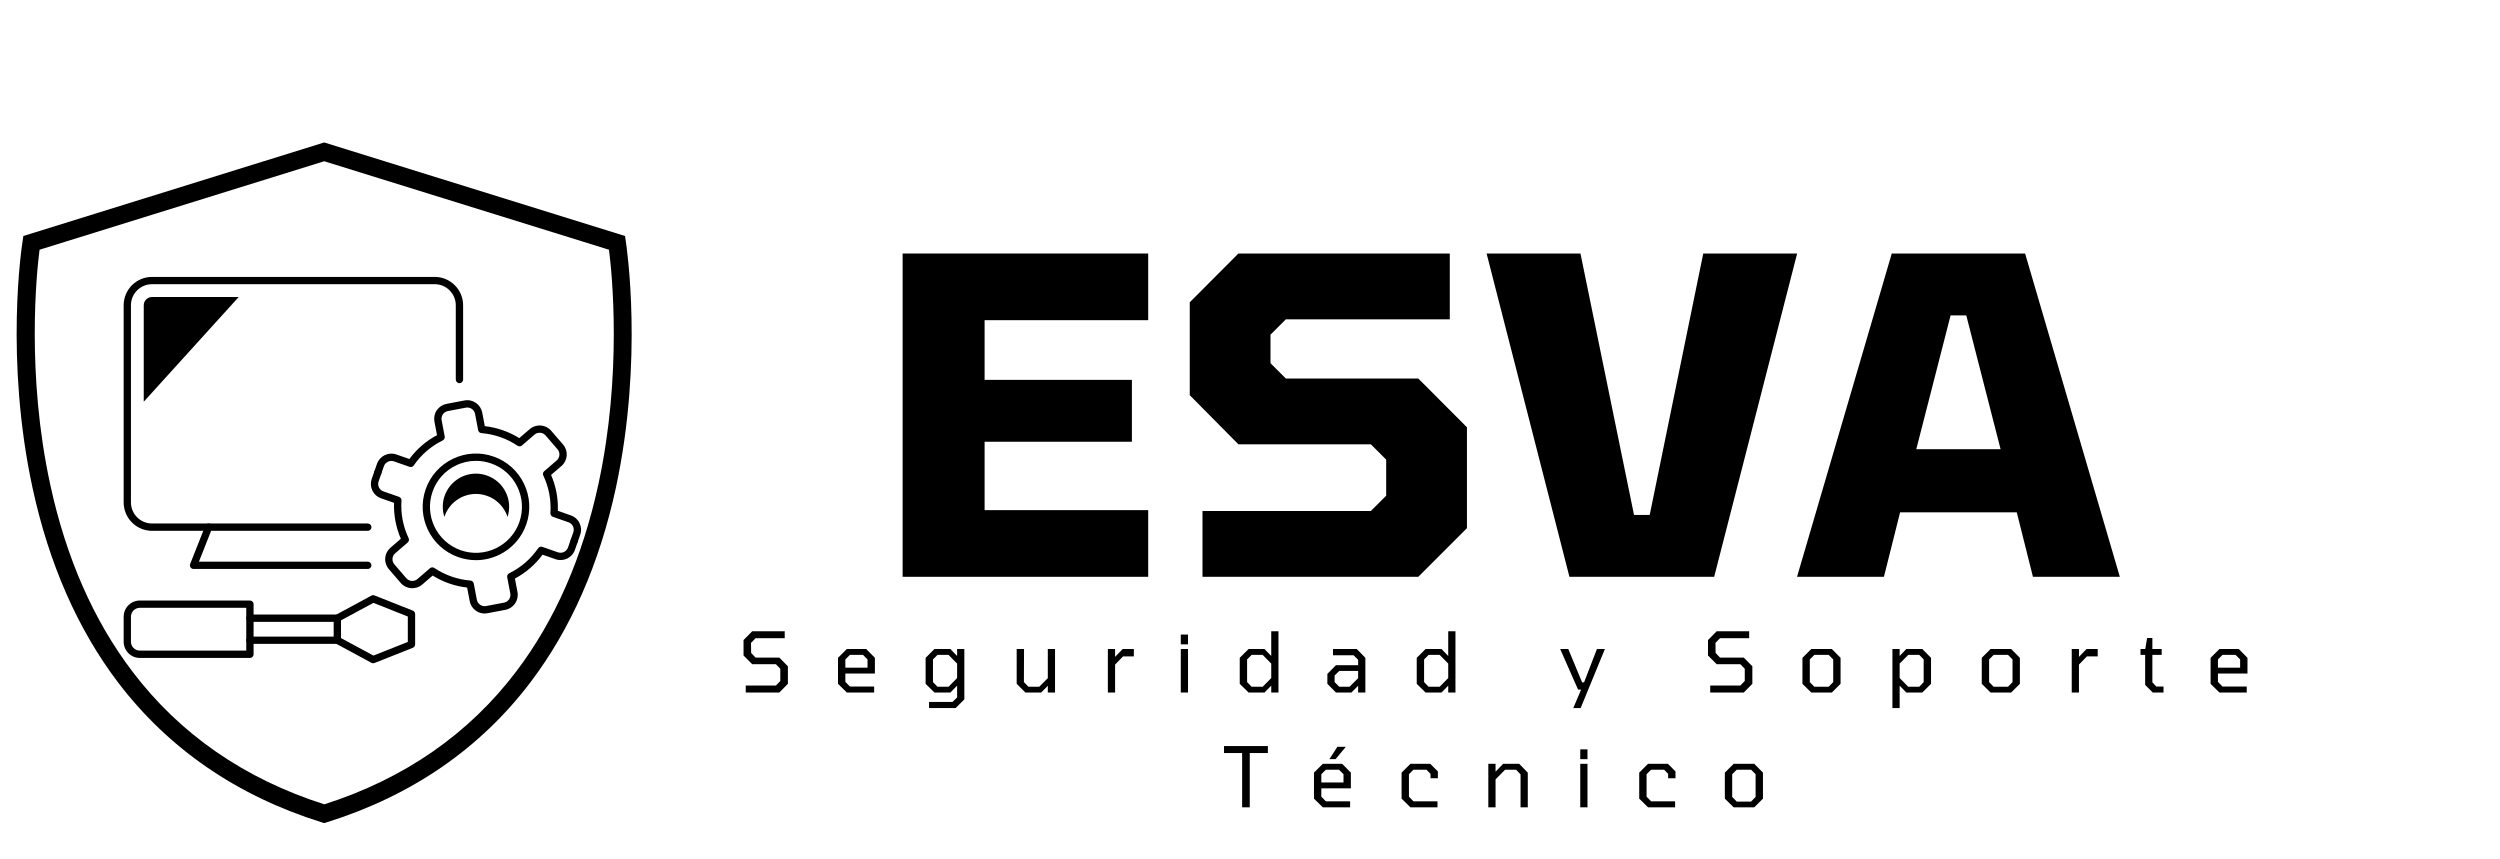 <svg xmlns="http://www.w3.org/2000/svg" xmlns:xlink="http://www.w3.org/1999/xlink" width="425" zoomAndPan="magnify" viewBox="0 0 318.75 109.5" height="146" preserveAspectRatio="xMidYMid meet" version="1.2"><defs><clipPath id="07a5ff6605"><path d="M 2 18.145 L 81 18.145 L 81 105 L 2 105 Z M 2 18.145 "/></clipPath><clipPath id="114207fb06"><path d="M 15.766 35.152 L 60 35.152 L 60 68 L 15.766 68 Z M 15.766 35.152 "/></clipPath><clipPath id="c9a20e611a"><path d="M 15.766 76 L 33 76 L 33 84 L 15.766 84 Z M 15.766 76 "/></clipPath><clipPath id="a7bc0e1af5"><path d="M 42 75 L 53 75 L 53 84.773 L 42 84.773 Z M 42 75 "/></clipPath><clipPath id="50465b19f8"><path d="M 47 51 L 74.281 51 L 74.281 70 L 47 70 Z M 47 51 "/></clipPath></defs><g id="88dc08bd05"><g clip-rule="nonzero" clip-path="url(#07a5ff6605)"><path style=" stroke:none;fill-rule:nonzero;fill:#000000;fill-opacity:1;" d="M 41.352 104.945 L 41.004 104.844 C 30.176 101.457 21.445 95.434 15.004 86.949 C 9.887 80.18 6.223 71.832 4.141 62.164 C 0.602 45.762 2.77 31.406 2.875 30.801 L 2.977 30.09 L 41.336 18.164 L 79.691 30.09 L 79.797 30.801 C 79.883 31.406 82.055 45.762 78.531 62.164 C 76.449 71.832 72.785 80.18 67.664 86.949 C 61.242 95.434 52.496 101.457 41.664 104.844 Z M 5.043 31.84 C 4.645 34.93 3.359 47.738 6.398 61.746 C 8.41 71.086 11.934 79.102 16.863 85.594 C 22.922 93.598 31.164 99.305 41.352 102.551 C 51.559 99.289 59.801 93.578 65.859 85.559 C 70.789 79.051 74.297 71.016 76.309 61.676 C 79.328 47.688 78.043 34.914 77.645 31.84 L 41.336 20.559 Z M 5.043 31.84 "/></g><g clip-rule="nonzero" clip-path="url(#114207fb06)"><path style=" stroke:none;fill-rule:nonzero;fill:#000000;fill-opacity:1;" d="M 46.891 67.68 L 19.383 67.68 C 17.391 67.68 15.766 66.055 15.766 64.055 L 15.766 38.926 C 15.766 36.926 17.391 35.305 19.383 35.305 L 55.426 35.305 C 57.422 35.305 59.047 36.926 59.047 38.926 L 59.047 48.391 C 59.047 48.645 58.836 48.855 58.582 48.855 C 58.324 48.855 58.113 48.645 58.113 48.391 L 58.113 38.926 C 58.113 37.441 56.906 36.234 55.426 36.234 L 19.383 36.234 C 17.902 36.234 16.695 37.441 16.695 38.926 L 16.695 64.055 C 16.695 65.539 17.902 66.746 19.383 66.746 L 46.891 66.746 C 47.148 66.746 47.355 66.953 47.355 67.211 C 47.355 67.469 47.148 67.68 46.891 67.68 "/></g><path style=" stroke:none;fill-rule:nonzero;fill:#000000;fill-opacity:1;" d="M 46.891 72.543 L 24.68 72.543 C 24.523 72.543 24.379 72.465 24.293 72.34 C 24.207 72.211 24.188 72.051 24.246 71.906 L 26.172 67.039 C 26.266 66.801 26.535 66.684 26.773 66.777 C 27.016 66.875 27.133 67.145 27.035 67.383 L 25.363 71.613 L 46.891 71.613 C 47.148 71.613 47.355 71.82 47.355 72.078 C 47.355 72.336 47.148 72.543 46.891 72.543 "/><g clip-rule="nonzero" clip-path="url(#c9a20e611a)"><path style=" stroke:none;fill-rule:nonzero;fill:#000000;fill-opacity:1;" d="M 17.832 77.496 C 17.203 77.496 16.695 78.004 16.695 78.633 L 16.695 81.82 C 16.695 82.445 17.203 82.953 17.832 82.953 L 31.398 82.953 L 31.398 77.496 Z M 31.867 83.887 L 17.832 83.887 C 16.691 83.887 15.766 82.957 15.766 81.82 L 15.766 78.633 C 15.766 77.492 16.691 76.566 17.832 76.566 L 31.867 76.566 C 32.121 76.566 32.332 76.773 32.332 77.031 L 32.332 83.422 C 32.332 83.676 32.121 83.887 31.867 83.887 "/></g><path style=" stroke:none;fill-rule:nonzero;fill:#000000;fill-opacity:1;" d="M 43.012 82.094 L 31.867 82.094 C 31.609 82.094 31.398 81.887 31.398 81.629 C 31.398 81.371 31.609 81.164 31.867 81.164 L 42.543 81.164 L 42.543 79.289 L 31.867 79.289 C 31.609 79.289 31.398 79.078 31.398 78.82 C 31.398 78.562 31.609 78.355 31.867 78.355 L 43.012 78.355 C 43.27 78.355 43.477 78.562 43.477 78.82 L 43.477 81.629 C 43.477 81.887 43.27 82.094 43.012 82.094 "/><g clip-rule="nonzero" clip-path="url(#a7bc0e1af5)"><path style=" stroke:none;fill-rule:nonzero;fill:#000000;fill-opacity:1;" d="M 47.578 84.566 C 47.5 84.566 47.426 84.547 47.355 84.508 L 42.789 82.039 C 42.562 81.918 42.477 81.633 42.602 81.41 C 42.723 81.18 43.008 81.098 43.23 81.219 L 47.609 83.586 L 51.996 81.848 L 51.996 78.605 L 47.609 76.863 L 43.23 79.23 C 43.008 79.355 42.723 79.27 42.602 79.043 C 42.477 78.816 42.562 78.535 42.789 78.41 L 47.355 75.941 C 47.477 75.875 47.621 75.867 47.75 75.918 L 52.633 77.855 C 52.812 77.926 52.93 78.098 52.93 78.289 L 52.93 82.164 C 52.93 82.355 52.812 82.523 52.633 82.594 L 47.75 84.531 C 47.691 84.555 47.637 84.566 47.578 84.566 "/></g><path style=" stroke:none;fill-rule:nonzero;fill:#000000;fill-opacity:1;" d="M 61.789 78.223 C 60.875 78.223 60.062 77.57 59.887 76.645 L 59.559 74.914 C 58 74.738 56.496 74.215 55.164 73.383 L 53.832 74.531 C 53.023 75.23 51.797 75.141 51.098 74.332 L 49.578 72.566 C 49.242 72.176 49.074 71.676 49.113 71.16 C 49.152 70.641 49.391 70.172 49.781 69.836 L 51.109 68.691 C 50.484 67.254 50.184 65.684 50.242 64.113 L 48.582 63.535 C 48.098 63.367 47.703 63.016 47.477 62.551 C 47.254 62.082 47.223 61.555 47.391 61.07 L 47.73 60.102 C 47.816 59.859 48.082 59.73 48.324 59.816 C 48.566 59.898 48.695 60.168 48.609 60.41 L 48.273 61.375 C 48.184 61.629 48.199 61.902 48.316 62.145 C 48.434 62.387 48.637 62.566 48.891 62.656 L 50.879 63.348 C 51.078 63.422 51.207 63.613 51.191 63.824 C 51.074 65.469 51.387 67.129 52.098 68.613 C 52.191 68.805 52.141 69.031 51.984 69.168 L 50.391 70.543 C 50.188 70.719 50.062 70.961 50.043 71.227 C 50.023 71.496 50.109 71.758 50.285 71.957 L 51.805 73.723 C 52.168 74.141 52.805 74.188 53.223 73.828 L 54.82 72.449 C 54.98 72.312 55.211 72.297 55.383 72.418 C 56.754 73.336 58.344 73.891 59.984 74.02 C 60.195 74.039 60.367 74.195 60.406 74.398 L 60.801 76.473 C 60.902 77.016 61.434 77.375 61.977 77.27 L 64.266 76.836 C 64.809 76.73 65.168 76.207 65.062 75.66 L 64.668 73.594 C 64.633 73.391 64.734 73.184 64.926 73.09 C 66.406 72.367 67.68 71.266 68.613 69.902 C 68.734 69.727 68.953 69.656 69.152 69.727 L 71.141 70.422 C 71.664 70.602 72.238 70.324 72.422 69.801 L 72.758 68.836 C 72.844 68.59 73.109 68.465 73.352 68.547 C 73.594 68.637 73.723 68.898 73.641 69.145 L 73.301 70.109 C 72.949 71.117 71.844 71.652 70.836 71.301 L 69.176 70.723 C 68.246 71.984 67.035 73.031 65.652 73.766 L 65.98 75.484 C 66.18 76.535 65.488 77.551 64.438 77.754 L 62.148 78.188 C 62.031 78.211 61.906 78.223 61.789 78.223 "/><g clip-rule="nonzero" clip-path="url(#50465b19f8)"><path style=" stroke:none;fill-rule:nonzero;fill:#000000;fill-opacity:1;" d="M 73.199 69.453 C 73.148 69.453 73.098 69.445 73.047 69.43 C 72.805 69.344 72.676 69.078 72.758 68.836 L 73.098 67.871 C 73.184 67.617 73.168 67.344 73.055 67.102 C 72.938 66.859 72.73 66.68 72.48 66.59 L 70.488 65.895 C 70.289 65.824 70.164 65.633 70.176 65.422 C 70.293 63.773 69.98 62.117 69.273 60.633 C 69.18 60.441 69.227 60.215 69.387 60.078 L 70.98 58.703 C 71.398 58.344 71.449 57.707 71.086 57.289 L 69.562 55.523 C 69.203 55.105 68.566 55.059 68.145 55.418 L 66.551 56.797 C 66.391 56.934 66.156 56.945 65.984 56.828 C 64.617 55.91 63.027 55.355 61.383 55.223 C 61.176 55.207 61 55.051 60.965 54.848 L 60.57 52.773 C 60.465 52.23 59.938 51.871 59.395 51.977 L 57.105 52.41 C 56.844 52.461 56.613 52.609 56.461 52.832 C 56.312 53.055 56.254 53.32 56.309 53.586 L 56.699 55.648 C 56.738 55.855 56.633 56.062 56.445 56.156 C 54.965 56.879 53.688 57.98 52.754 59.344 C 52.637 59.52 52.414 59.59 52.219 59.52 L 50.227 58.824 C 49.703 58.645 49.129 58.922 48.949 59.441 L 48.609 60.41 C 48.523 60.652 48.262 60.781 48.016 60.695 C 47.773 60.609 47.645 60.344 47.73 60.102 L 48.066 59.137 C 48.418 58.129 49.527 57.594 50.535 57.945 L 52.195 58.523 C 53.125 57.262 54.332 56.215 55.719 55.48 L 55.391 53.758 C 55.293 53.25 55.398 52.734 55.691 52.309 C 55.984 51.879 56.422 51.594 56.934 51.492 L 59.219 51.059 C 60.27 50.859 61.285 51.551 61.484 52.602 L 61.812 54.332 C 63.371 54.508 64.875 55.031 66.207 55.859 L 67.539 54.715 C 68.348 54.016 69.574 54.105 70.27 54.914 L 71.793 56.68 C 72.488 57.488 72.398 58.715 71.59 59.41 L 70.262 60.555 C 70.887 61.992 71.184 63.559 71.125 65.133 L 72.785 65.711 C 73.273 65.879 73.668 66.23 73.891 66.695 C 74.117 67.164 74.148 67.688 73.977 68.176 L 73.641 69.145 C 73.574 69.336 73.395 69.453 73.199 69.453 "/></g><path style=" stroke:none;fill-rule:nonzero;fill:#000000;fill-opacity:1;" d="M 60.68 58.758 C 59.809 58.758 58.941 58.953 58.137 59.344 C 56.727 60.023 55.664 61.211 55.148 62.691 C 54.082 65.742 55.699 69.094 58.754 70.16 C 60.23 70.672 61.82 70.582 63.234 69.902 C 64.641 69.223 65.703 68.035 66.223 66.555 C 66.734 65.078 66.645 63.484 65.965 62.074 C 65.285 60.664 64.094 59.602 62.617 59.086 C 61.984 58.867 61.328 58.758 60.68 58.758 Z M 60.691 71.422 C 59.938 71.422 59.18 71.293 58.445 71.039 C 54.906 69.805 53.035 65.922 54.27 62.383 C 54.867 60.672 56.098 59.293 57.73 58.504 C 59.367 57.715 61.211 57.609 62.922 58.207 C 64.637 58.805 66.016 60.035 66.805 61.668 C 67.594 63.305 67.699 65.148 67.102 66.859 C 66.5 68.574 65.273 69.953 63.637 70.742 C 62.703 71.191 61.699 71.422 60.691 71.422 "/><path style=" stroke:none;fill-rule:nonzero;fill:#000000;fill-opacity:1;" d="M 56.688 65.816 C 57.281 64.117 58.887 62.977 60.684 62.977 C 61.156 62.977 61.625 63.059 62.078 63.215 C 63.145 63.59 64.004 64.355 64.496 65.371 C 64.582 65.551 64.652 65.734 64.711 65.918 C 65.047 64.879 64.973 63.77 64.496 62.781 C 64.004 61.766 63.145 61 62.078 60.629 C 61.625 60.469 61.156 60.387 60.684 60.387 C 58.887 60.387 57.281 61.527 56.688 63.23 C 56.383 64.109 56.379 65.043 56.66 65.918 C 56.668 65.883 56.68 65.852 56.688 65.816 "/><path style=" stroke:none;fill-rule:nonzero;fill:#000000;fill-opacity:1;" d="M 18.328 38.926 L 18.328 51.219 L 30.434 37.867 L 19.383 37.867 C 18.801 37.867 18.328 38.34 18.328 38.926 "/><g style="fill:#000000;fill-opacity:1;"><g transform="translate(111.161, 73.542)"><path style="stroke:none" d="M 3.922 0 L 3.922 -41.219 L 35.234 -41.219 L 35.234 -32.719 L 14.375 -32.719 L 14.375 -25.109 L 33.156 -25.109 L 33.156 -17.219 L 14.375 -17.219 L 14.375 -8.5 L 35.234 -8.5 L 35.234 0 Z M 3.922 0 "/></g></g><g style="fill:#000000;fill-opacity:1;"><g transform="translate(149.177, 73.542)"><path style="stroke:none" d="M 4.141 0 L 4.141 -8.391 L 25.609 -8.391 L 27.562 -10.344 L 27.562 -14.938 L 25.609 -16.891 L 8.719 -16.891 L 2.516 -23.156 L 2.516 -35 L 8.719 -41.219 L 35.672 -41.219 L 35.672 -32.828 L 14.766 -32.828 L 12.812 -30.875 L 12.812 -27.234 L 14.766 -25.281 L 31.656 -25.281 L 37.859 -19.062 L 37.859 -6.203 L 31.656 0 Z M 4.141 0 "/></g></g><g style="fill:#000000;fill-opacity:1;"><g transform="translate(189.541, 73.542)"><path style="stroke:none" d="M 10.562 0 L 0 -41.219 L 11.969 -41.219 L 18.797 -7.891 L 20.797 -7.891 L 27.625 -41.219 L 39.594 -41.219 L 29.016 0 Z M 10.562 0 "/></g></g><g style="fill:#000000;fill-opacity:1;"><g transform="translate(229.122, 73.542)"><path style="stroke:none" d="M 0 0 L 12.078 -41.219 L 29.078 -41.219 L 41.156 0 L 30.078 0 L 28.016 -8.219 L 13.141 -8.219 L 11.078 0 Z M 15.203 -16.266 L 25.953 -16.266 L 21.578 -33.328 L 19.578 -33.328 Z M 15.203 -16.266 "/></g></g><g style="fill:#000000;fill-opacity:1;"><g transform="translate(94.145, 88.296)"><path style="stroke:none" d="M 0.938 0 L 0.938 -0.891 L 4.781 -0.891 L 5.344 -1.469 L 5.344 -3.031 L 4.781 -3.609 L 1.766 -3.609 L 0.656 -4.719 L 0.656 -6.688 L 1.766 -7.812 L 5.906 -7.812 L 5.906 -6.922 L 2.188 -6.922 L 1.609 -6.328 L 1.625 -5.047 L 2.188 -4.453 L 5.219 -4.453 L 6.312 -3.344 L 6.312 -1.109 L 5.219 0 Z M 0.938 0 "/></g></g><g style="fill:#000000;fill-opacity:1;"><g transform="translate(106.111, 88.296)"><path style="stroke:none" d="M 1.859 0 L 0.734 -1.109 L 0.734 -4.422 L 1.859 -5.547 L 4.328 -5.547 L 5.438 -4.422 L 5.438 -2.422 L 1.672 -2.422 L 1.672 -1.359 L 2.25 -0.766 L 5.344 -0.766 L 5.344 0 Z M 1.672 -3.172 L 4.5 -3.172 L 4.5 -4.219 L 3.922 -4.797 L 2.25 -4.797 L 1.672 -4.219 Z M 1.672 -3.172 "/></g></g><g style="fill:#000000;fill-opacity:1;"><g transform="translate(117.282, 88.296)"><path style="stroke:none" d="M 1.172 1.984 L 1.172 1.203 L 4.156 1.203 L 4.75 0.625 L 4.75 -0.875 L 3.891 0 L 1.859 0 L 0.734 -1.109 L 0.734 -4.422 L 1.859 -5.547 L 3.891 -5.547 L 4.75 -4.656 L 4.75 -5.547 L 5.672 -5.547 L 5.672 0.875 L 4.562 1.984 Z M 3.656 -0.734 L 4.75 -1.844 L 4.75 -3.688 L 3.656 -4.797 L 2.25 -4.797 L 1.672 -4.219 L 1.672 -1.328 L 2.25 -0.734 Z M 3.656 -0.734 "/></g></g><g style="fill:#000000;fill-opacity:1;"><g transform="translate(128.814, 88.296)"><path style="stroke:none" d="M 1.922 0 L 0.812 -1.109 L 0.812 -5.547 L 1.75 -5.547 L 1.734 -1.328 L 2.312 -0.734 L 3.688 -0.734 L 4.781 -1.828 L 4.781 -5.547 L 5.703 -5.547 L 5.703 0 L 4.781 0 L 4.781 -0.859 L 3.938 0 Z M 1.922 0 "/></g></g><g style="fill:#000000;fill-opacity:1;"><g transform="translate(140.377, 88.296)"><path style="stroke:none" d="M 0.875 0 L 0.875 -5.547 L 1.797 -5.547 L 1.797 -4.547 L 2.766 -5.547 L 4.188 -5.547 L 4.188 -4.609 L 2.812 -4.609 L 1.797 -3.562 L 1.797 0 Z M 0.875 0 "/></g></g><g style="fill:#000000;fill-opacity:1;"><g transform="translate(149.675, 88.296)"><path style="stroke:none" d="M 0.875 -6.141 L 0.875 -7.391 L 1.797 -7.391 L 1.797 -6.141 Z M 0.875 0 L 0.875 -5.547 L 1.797 -5.547 L 1.797 0 Z M 0.875 0 "/></g></g><g style="fill:#000000;fill-opacity:1;"><g transform="translate(157.333, 88.296)"><path style="stroke:none" d="M 1.859 0 L 0.734 -1.109 L 0.734 -4.422 L 1.859 -5.547 L 3.891 -5.547 L 4.75 -4.656 L 4.75 -7.812 L 5.672 -7.812 L 5.672 0 L 4.75 0 L 4.75 -0.875 L 3.891 0 Z M 3.656 -0.734 L 4.75 -1.844 L 4.75 -3.688 L 3.656 -4.797 L 2.25 -4.797 L 1.672 -4.219 L 1.672 -1.328 L 2.25 -0.734 Z M 3.656 -0.734 "/></g></g><g style="fill:#000000;fill-opacity:1;"><g transform="translate(168.865, 88.296)"><path style="stroke:none" d="M 1.469 0 L 0.375 -1.109 L 0.375 -2.375 L 1.469 -3.484 L 4.297 -3.484 L 4.297 -4.172 L 3.719 -4.75 L 1.094 -4.75 L 1.094 -5.547 L 4.125 -5.547 L 5.219 -4.422 L 5.219 0 L 4.297 0 L 4.297 -0.859 L 3.438 0 Z M 1.891 -0.734 L 3.203 -0.734 L 4.297 -1.828 L 4.297 -2.75 L 1.891 -2.75 L 1.297 -2.172 L 1.297 -1.328 Z M 1.891 -0.734 "/></g></g><g style="fill:#000000;fill-opacity:1;"><g transform="translate(179.899, 88.296)"><path style="stroke:none" d="M 1.859 0 L 0.734 -1.109 L 0.734 -4.422 L 1.859 -5.547 L 3.891 -5.547 L 4.75 -4.656 L 4.75 -7.812 L 5.672 -7.812 L 5.672 0 L 4.75 0 L 4.75 -0.875 L 3.891 0 Z M 3.656 -0.734 L 4.75 -1.844 L 4.75 -3.688 L 3.656 -4.797 L 2.25 -4.797 L 1.672 -4.219 L 1.672 -1.328 L 2.25 -0.734 Z M 3.656 -0.734 "/></g></g><g style="fill:#000000;fill-opacity:1;"><g transform="translate(191.43, 88.296)"><path style="stroke:none" d=""/></g></g><g style="fill:#000000;fill-opacity:1;"><g transform="translate(198.781, 88.296)"><path style="stroke:none" d="M 1.812 1.984 L 2.812 -0.375 L 2.422 -0.375 L 0.141 -5.547 L 1.172 -5.547 L 2.938 -1.297 L 3.188 -1.297 L 4.828 -5.547 L 5.844 -5.547 L 2.75 1.984 Z M 1.812 1.984 "/></g></g><g style="fill:#000000;fill-opacity:1;"><g transform="translate(209.762, 88.296)"><path style="stroke:none" d=""/></g></g><g style="fill:#000000;fill-opacity:1;"><g transform="translate(217.113, 88.296)"><path style="stroke:none" d="M 0.938 0 L 0.938 -0.891 L 4.781 -0.891 L 5.344 -1.469 L 5.344 -3.031 L 4.781 -3.609 L 1.766 -3.609 L 0.656 -4.719 L 0.656 -6.688 L 1.766 -7.812 L 5.906 -7.812 L 5.906 -6.922 L 2.188 -6.922 L 1.609 -6.328 L 1.625 -5.047 L 2.188 -4.453 L 5.219 -4.453 L 6.312 -3.344 L 6.312 -1.109 L 5.219 0 Z M 0.938 0 "/></g></g><g style="fill:#000000;fill-opacity:1;"><g transform="translate(229.078, 88.296)"><path style="stroke:none" d="M 1.859 0 L 0.734 -1.109 L 0.734 -4.422 L 1.859 -5.547 L 4.484 -5.547 L 5.594 -4.422 L 5.594 -1.109 L 4.484 0 Z M 2.25 -0.734 L 4.078 -0.734 L 4.656 -1.328 L 4.656 -4.219 L 4.078 -4.797 L 2.25 -4.797 L 1.672 -4.219 L 1.672 -1.328 Z M 2.25 -0.734 "/></g></g><g style="fill:#000000;fill-opacity:1;"><g transform="translate(240.409, 88.296)"><path style="stroke:none" d="M 0.875 1.984 L 0.875 -5.547 L 1.797 -5.547 L 1.797 -4.656 L 2.641 -5.547 L 4.688 -5.547 L 5.797 -4.422 L 5.797 -1.109 L 4.688 0 L 2.641 0 L 1.797 -0.875 L 1.797 1.984 Z M 2.891 -0.734 L 4.297 -0.734 L 4.859 -1.328 L 4.859 -4.219 L 4.297 -4.797 L 2.891 -4.797 L 1.797 -3.688 L 1.797 -1.844 Z M 2.891 -0.734 "/></g></g><g style="fill:#000000;fill-opacity:1;"><g transform="translate(251.94, 88.296)"><path style="stroke:none" d="M 1.859 0 L 0.734 -1.109 L 0.734 -4.422 L 1.859 -5.547 L 4.484 -5.547 L 5.594 -4.422 L 5.594 -1.109 L 4.484 0 Z M 2.25 -0.734 L 4.078 -0.734 L 4.656 -1.328 L 4.656 -4.219 L 4.078 -4.797 L 2.25 -4.797 L 1.672 -4.219 L 1.672 -1.328 Z M 2.25 -0.734 "/></g></g><g style="fill:#000000;fill-opacity:1;"><g transform="translate(263.271, 88.296)"><path style="stroke:none" d="M 0.875 0 L 0.875 -5.547 L 1.797 -5.547 L 1.797 -4.547 L 2.766 -5.547 L 4.188 -5.547 L 4.188 -4.609 L 2.812 -4.609 L 1.797 -3.562 L 1.797 0 Z M 0.875 0 "/></g></g><g style="fill:#000000;fill-opacity:1;"><g transform="translate(272.569, 88.296)"><path style="stroke:none" d="M 1.906 0 L 0.938 -0.969 L 0.938 -4.797 L 0.344 -4.797 L 0.344 -5.547 L 0.953 -5.547 L 1.188 -6.953 L 1.859 -6.953 L 1.859 -5.547 L 3.047 -5.547 L 3.047 -4.797 L 1.859 -4.797 L 1.859 -1.297 L 2.359 -0.766 L 3.281 -0.766 L 3.281 0 Z M 1.906 0 "/></g></g><g style="fill:#000000;fill-opacity:1;"><g transform="translate(281.116, 88.296)"><path style="stroke:none" d="M 1.859 0 L 0.734 -1.109 L 0.734 -4.422 L 1.859 -5.547 L 4.328 -5.547 L 5.438 -4.422 L 5.438 -2.422 L 1.672 -2.422 L 1.672 -1.359 L 2.25 -0.766 L 5.344 -0.766 L 5.344 0 Z M 1.672 -3.172 L 4.5 -3.172 L 4.5 -4.219 L 3.922 -4.797 L 2.25 -4.797 L 1.672 -4.219 Z M 1.672 -3.172 "/></g></g><g style="fill:#000000;fill-opacity:1;"><g transform="translate(155.921, 102.934)"><path style="stroke:none" d="M 2.453 0 L 2.453 -6.922 L 0.141 -6.922 L 0.141 -7.812 L 5.734 -7.812 L 5.734 -6.922 L 3.422 -6.922 L 3.422 0 Z M 2.453 0 "/></g></g><g style="fill:#000000;fill-opacity:1;"><g transform="translate(166.797, 102.934)"><path style="stroke:none" d="M 2.703 -6.141 L 3.719 -7.719 L 4.797 -7.719 L 3.484 -6.141 Z M 1.859 0 L 0.734 -1.109 L 0.734 -4.422 L 1.859 -5.547 L 4.328 -5.547 L 5.438 -4.422 L 5.438 -2.422 L 1.672 -2.422 L 1.672 -1.359 L 2.25 -0.766 L 5.344 -0.766 L 5.344 0 Z M 1.672 -3.172 L 4.5 -3.172 L 4.5 -4.219 L 3.922 -4.797 L 2.25 -4.797 L 1.672 -4.219 Z M 1.672 -3.172 "/></g></g><g style="fill:#000000;fill-opacity:1;"><g transform="translate(177.968, 102.934)"><path style="stroke:none" d="M 1.859 0 L 0.734 -1.109 L 0.734 -4.422 L 1.859 -5.547 L 4.391 -5.547 L 5.359 -4.578 L 5.359 -3.703 L 4.422 -3.703 L 4.422 -4.266 L 3.906 -4.797 L 2.25 -4.797 L 1.672 -4.219 L 1.672 -1.359 L 2.25 -0.766 L 5.312 -0.766 L 5.312 0 Z M 1.859 0 "/></g></g><g style="fill:#000000;fill-opacity:1;"><g transform="translate(188.886, 102.934)"><path style="stroke:none" d="M 0.875 0 L 0.875 -5.547 L 1.797 -5.547 L 1.797 -4.547 L 2.766 -5.547 L 4.812 -5.547 L 5.906 -4.422 L 5.906 0 L 4.984 0 L 4.984 -4.188 L 4.422 -4.797 L 3.016 -4.797 L 1.797 -3.562 L 1.797 0 Z M 0.875 0 "/></g></g><g style="fill:#000000;fill-opacity:1;"><g transform="translate(200.608, 102.934)"><path style="stroke:none" d="M 0.875 -6.141 L 0.875 -7.391 L 1.797 -7.391 L 1.797 -6.141 Z M 0.875 0 L 0.875 -5.547 L 1.797 -5.547 L 1.797 0 Z M 0.875 0 "/></g></g><g style="fill:#000000;fill-opacity:1;"><g transform="translate(208.266, 102.934)"><path style="stroke:none" d="M 1.859 0 L 0.734 -1.109 L 0.734 -4.422 L 1.859 -5.547 L 4.391 -5.547 L 5.359 -4.578 L 5.359 -3.703 L 4.422 -3.703 L 4.422 -4.266 L 3.906 -4.797 L 2.25 -4.797 L 1.672 -4.219 L 1.672 -1.359 L 2.25 -0.766 L 5.312 -0.766 L 5.312 0 Z M 1.859 0 "/></g></g><g style="fill:#000000;fill-opacity:1;"><g transform="translate(219.183, 102.934)"><path style="stroke:none" d="M 1.859 0 L 0.734 -1.109 L 0.734 -4.422 L 1.859 -5.547 L 4.484 -5.547 L 5.594 -4.422 L 5.594 -1.109 L 4.484 0 Z M 2.25 -0.734 L 4.078 -0.734 L 4.656 -1.328 L 4.656 -4.219 L 4.078 -4.797 L 2.25 -4.797 L 1.672 -4.219 L 1.672 -1.328 Z M 2.25 -0.734 "/></g></g></g></svg>